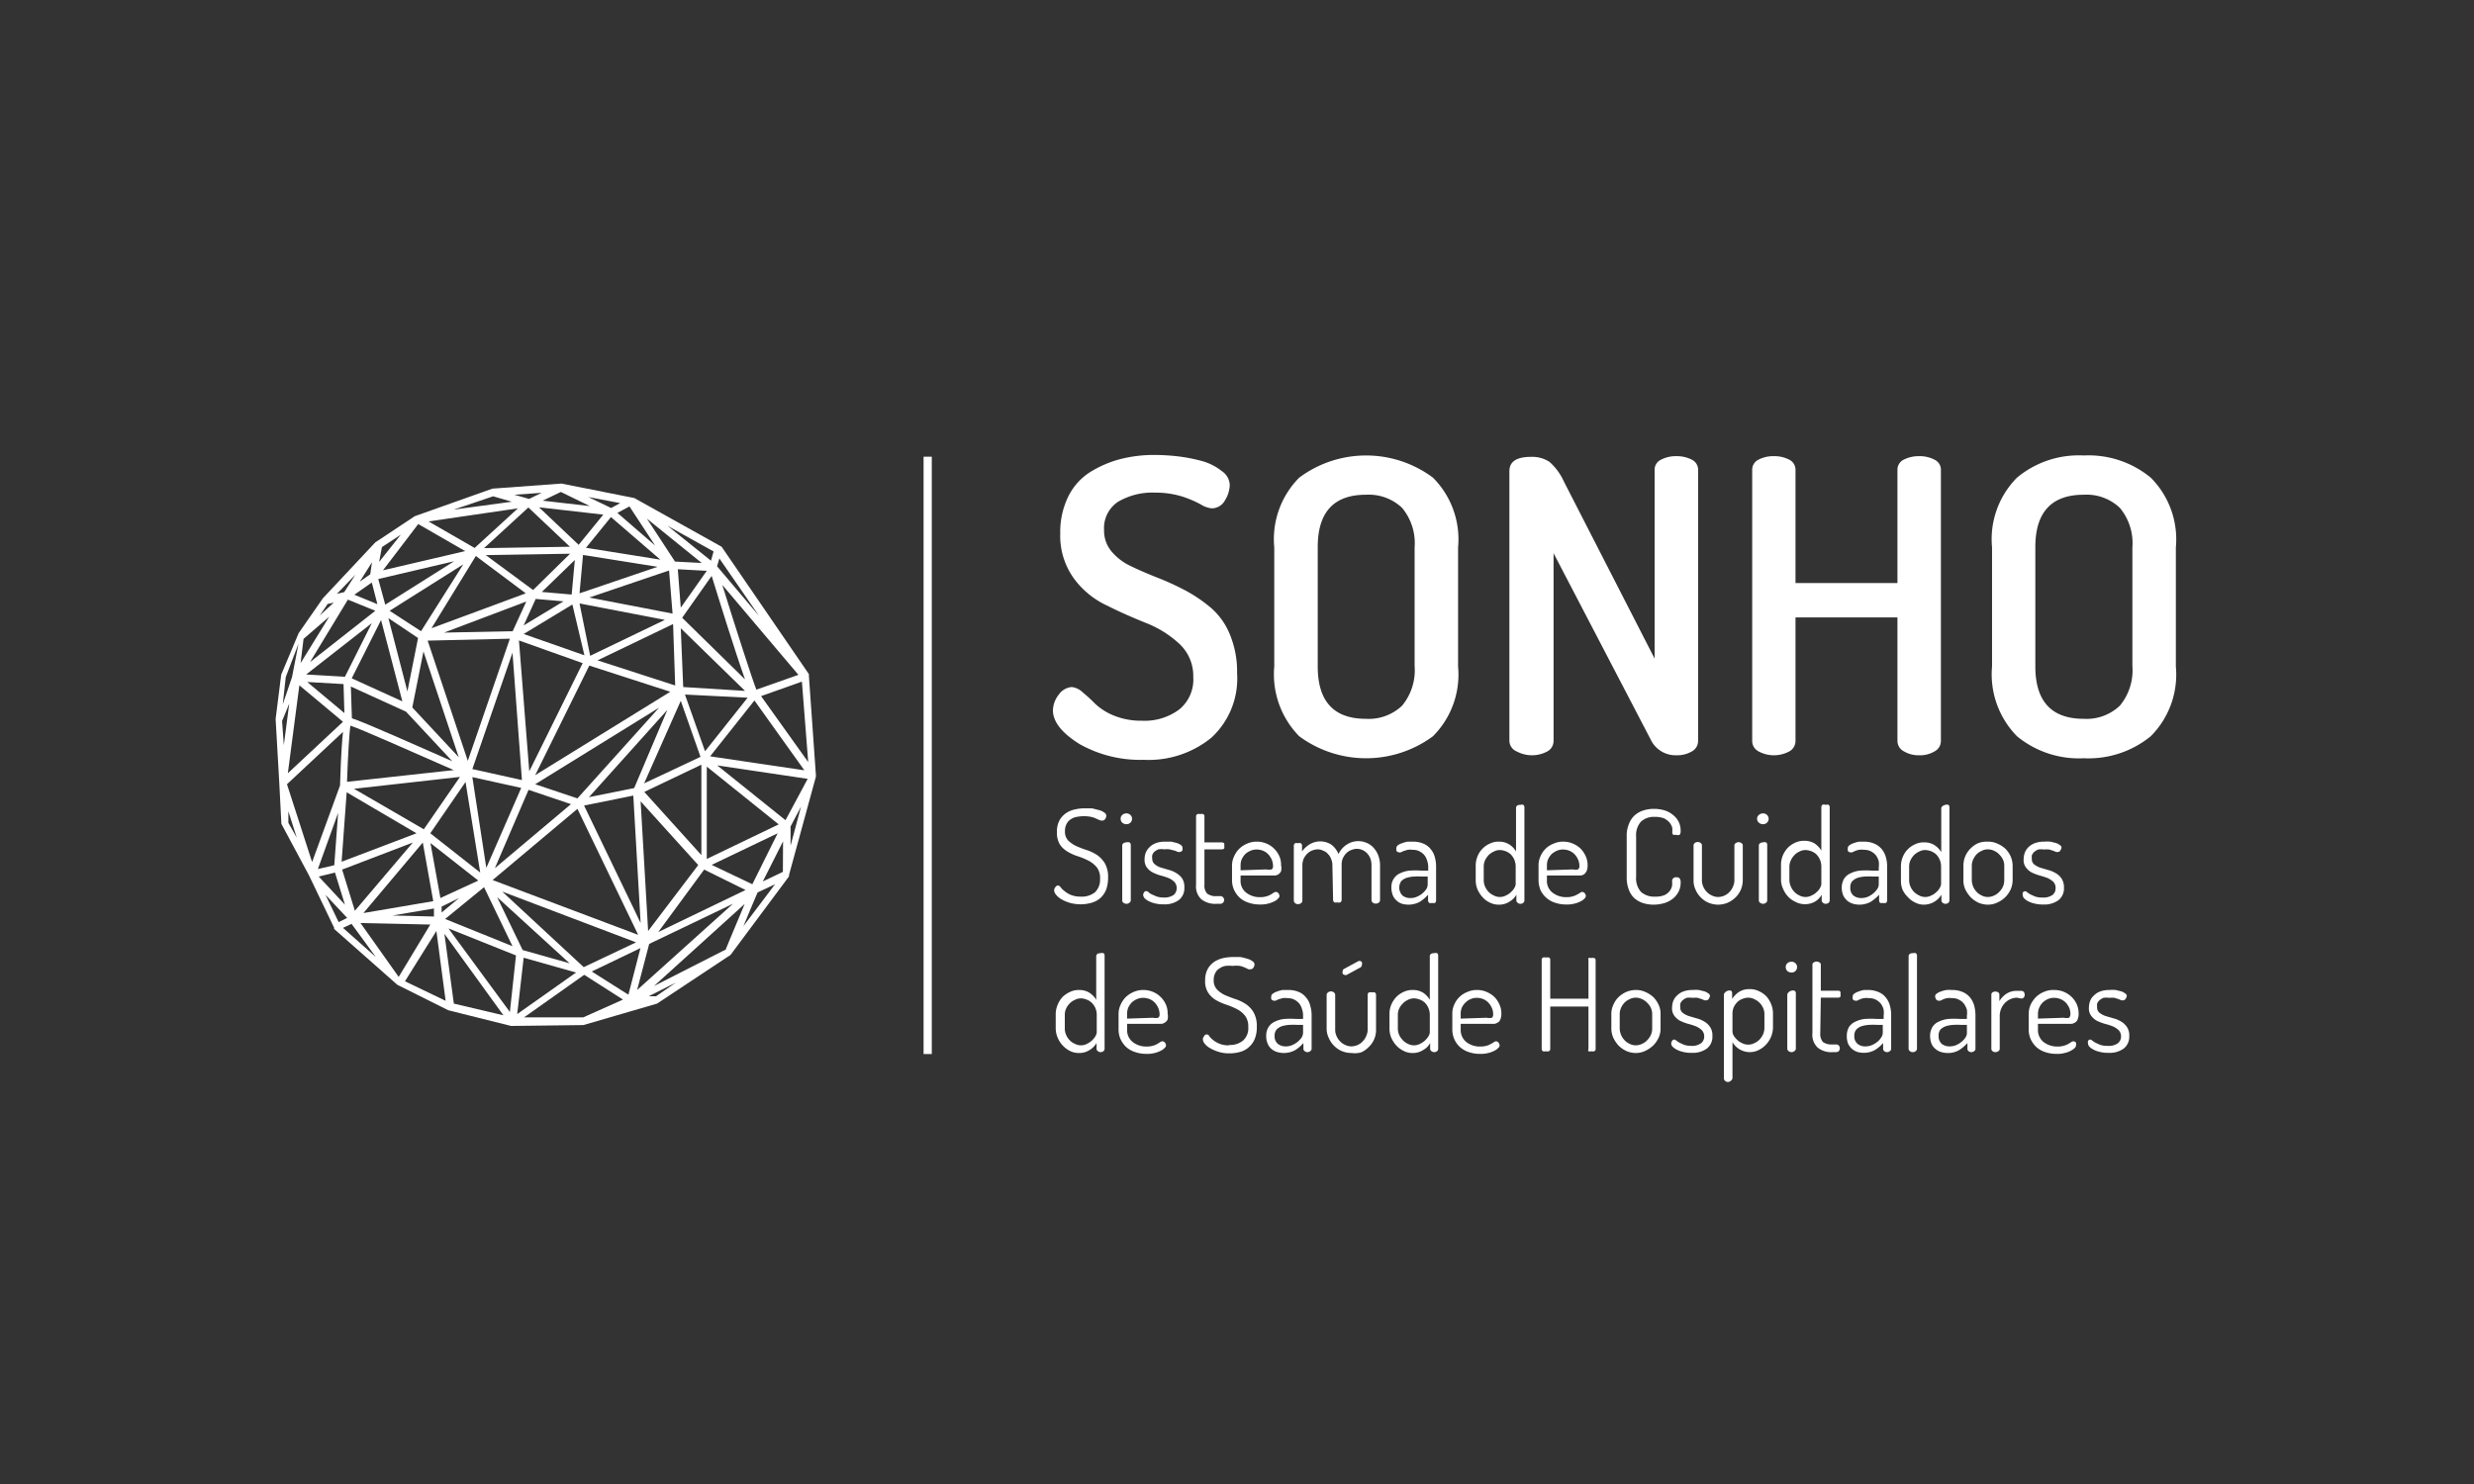 <?xml version="1.0" encoding="UTF-8"?> <svg xmlns="http://www.w3.org/2000/svg" id="Camada_1" data-name="Camada 1" viewBox="0 0 141.73 85.04"><rect x="0" y="0" width="141.73" height="85.04" fill="#333333" stroke="none"/><defs><style>.cls-1{fill:#fff;}.cls-2{fill:none;}</style></defs><rect class="cls-1" x="52.91" y="26.17" width="0.47" height="34.23"></rect><path class="cls-1" d="M61.91,51.38a1.22,1.22,0,0,0,.82-.25,1,1,0,0,0,.29-.77,1,1,0,0,0-.18-.65,1.56,1.56,0,0,0-.46-.38,4.55,4.55,0,0,0-.59-.25,2.72,2.72,0,0,1-.6-.26,1.39,1.39,0,0,1-.46-.41,1.26,1.26,0,0,1-.18-.72A1.36,1.36,0,0,1,60.7,47a1.25,1.25,0,0,1,.38-.41,1.45,1.45,0,0,1,.51-.21,2.48,2.48,0,0,1,.54-.06l.43,0,.4.1a.93.93,0,0,1,.3.14.24.24,0,0,1,.12.18.38.38,0,0,1-.06.18.19.19,0,0,1-.16.1A.31.31,0,0,1,63,47l-.2-.09a1.39,1.39,0,0,0-.29-.1,2.12,2.12,0,0,0-.82,0,.83.83,0,0,0-.35.14.64.64,0,0,0-.24.27.83.83,0,0,0-.09.41.74.74,0,0,0,.18.53,1.72,1.72,0,0,0,.46.32,5.81,5.81,0,0,0,.6.23,2.46,2.46,0,0,1,.59.28,1.55,1.55,0,0,1,.46.49,1.57,1.57,0,0,1,.18.81,2.08,2.08,0,0,1-.11.69,1.37,1.37,0,0,1-.33.48,1.34,1.34,0,0,1-.5.27,2.29,2.29,0,0,1-1.27,0,2.16,2.16,0,0,1-.48-.21,1.12,1.12,0,0,1-.3-.26.4.4,0,0,1-.1-.24.27.27,0,0,1,.07-.18.2.2,0,0,1,.15-.1.22.22,0,0,1,.15.1,1,1,0,0,0,.21.21,1.41,1.41,0,0,0,.35.22A1.46,1.46,0,0,0,61.91,51.38Z"></path><path class="cls-1" d="M64.53,46.61a.33.33,0,0,1,.23.09.31.31,0,0,1,0,.44.33.33,0,0,1-.23.09.36.36,0,0,1-.24-.09.31.31,0,0,1,0-.44A.36.36,0,0,1,64.53,46.61Zm0,1.66a.29.29,0,0,1,.17,0,.16.16,0,0,1,.08.13V51.6a.17.17,0,0,1-.08.13.27.27,0,0,1-.34,0,.16.16,0,0,1-.07-.13V48.45a.15.15,0,0,1,.07-.13A.29.29,0,0,1,64.53,48.27Z"></path><path class="cls-1" d="M66.64,51.43a.94.94,0,0,0,.6-.15.51.51,0,0,0,.17-.37.51.51,0,0,0-.14-.38,1.05,1.05,0,0,0-.34-.22,3.81,3.81,0,0,0-.44-.14,2.52,2.52,0,0,1-.44-.17.93.93,0,0,1-.34-.28.74.74,0,0,1-.14-.48,1.13,1.13,0,0,1,.06-.36.93.93,0,0,1,.21-.32,1,1,0,0,1,.36-.24,1.47,1.47,0,0,1,.55-.09l.36,0,.32.08a1,1,0,0,1,.23.12.19.19,0,0,1,.08.13.47.47,0,0,1,0,.16.19.19,0,0,1-.15.1.3.3,0,0,1-.11,0l-.16-.07L67,48.67a1.23,1.23,0,0,0-.29,0,1.18,1.18,0,0,0-.35,0,1,1,0,0,0-.23.14.5.5,0,0,0-.12.19.51.51,0,0,0,0,.2.39.39,0,0,0,.14.32,1,1,0,0,0,.34.19l.44.13a1.57,1.57,0,0,1,.44.18,1.15,1.15,0,0,1,.35.31.93.93,0,0,1,.13.53.86.86,0,0,1-.31.71,1.36,1.36,0,0,1-.88.25,1.77,1.77,0,0,1-.48-.05,1.6,1.6,0,0,1-.37-.13.92.92,0,0,1-.24-.17.34.34,0,0,1-.08-.18.23.23,0,0,1,.05-.15.14.14,0,0,1,.12-.08.22.22,0,0,1,.13.06.83.83,0,0,0,.17.12l.27.12A1.21,1.21,0,0,0,66.64,51.43Z"></path><path class="cls-1" d="M69,50.7a.66.66,0,0,0,.16.51.81.81,0,0,0,.54.14h.2a.21.21,0,0,1,.17.07.22.22,0,0,1,0,.3.21.21,0,0,1-.17.07h-.2a1.27,1.27,0,0,1-.88-.26,1,1,0,0,1-.3-.83V46.78a.14.14,0,0,1,.08-.13.3.3,0,0,1,.16,0,.37.37,0,0,1,.17,0,.14.14,0,0,1,.07.13v1.49h1a.18.18,0,0,1,.13.06.23.23,0,0,1,0,.14.24.24,0,0,1,0,.15.17.17,0,0,1-.13.05H69Z"></path><path class="cls-1" d="M72,48.23a1.35,1.35,0,0,1,.53.1,1.33,1.33,0,0,1,.44.28,1.35,1.35,0,0,1,.31.43,1.19,1.19,0,0,1,.11.54.79.79,0,0,1,0,.34.45.45,0,0,1-.15.18.48.48,0,0,1-.2.07H71.07v.27a.84.84,0,0,0,.32.71,1.25,1.25,0,0,0,.81.26,1.15,1.15,0,0,0,.36-.05,1.08,1.08,0,0,0,.24-.1l.16-.1a.27.27,0,0,1,.13-.05.19.19,0,0,1,.15.08.29.29,0,0,1,.06.15.22.22,0,0,1-.08.15.63.63,0,0,1-.22.16,1.59,1.59,0,0,1-.35.13,1.7,1.7,0,0,1-.47.05,1.87,1.87,0,0,1-.64-.1,1.4,1.4,0,0,1-.51-.28A1.45,1.45,0,0,1,70.7,51a1.37,1.37,0,0,1-.12-.58V49.6a1.21,1.21,0,0,1,.12-.53,1.43,1.43,0,0,1,.3-.44,1.51,1.51,0,0,1,.45-.29A1.32,1.32,0,0,1,72,48.23Zm.55,1.59a.64.64,0,0,0,.3,0,.22.22,0,0,0,.08-.2,1,1,0,0,0-.07-.35,1.17,1.17,0,0,0-.19-.3.86.86,0,0,0-.29-.21,1,1,0,0,0-.38-.08.86.86,0,0,0-.36.07,1,1,0,0,0-.3.19,1.15,1.15,0,0,0-.2.29.89.89,0,0,0-.07.36v.28Z"></path><path class="cls-1" d="M76.33,49.6a.87.87,0,0,0-.07-.37.79.79,0,0,0-.18-.29.66.66,0,0,0-.27-.19.73.73,0,0,0-.33-.08,1,1,0,0,0-.32.07.8.8,0,0,0-.27.18,1,1,0,0,0-.21.3,1,1,0,0,0-.07.4v2a.19.19,0,0,1-.07.13.28.28,0,0,1-.18.06.24.24,0,0,1-.17-.06.19.19,0,0,1-.07-.13V48.45a.17.17,0,0,1,.07-.13.29.29,0,0,1,.17,0,.25.25,0,0,1,.16,0,.15.15,0,0,1,.07.13v.34A1.5,1.5,0,0,1,75,48.4a1.18,1.18,0,0,1,1.27,0,1.3,1.3,0,0,1,.41.54,1.31,1.31,0,0,1,.5-.56,1.2,1.2,0,0,1,1.09-.09,1.09,1.09,0,0,1,.4.27,1.33,1.33,0,0,1,.28.44,1.55,1.55,0,0,1,.11.59v2a.19.19,0,0,1-.07.13.28.28,0,0,1-.18.06.27.27,0,0,1-.17-.06.19.19,0,0,1-.07-.13v-2a1.07,1.07,0,0,0-.07-.41.93.93,0,0,0-.2-.3.81.81,0,0,0-.57-.24.88.88,0,0,0-.32.07.75.75,0,0,0-.28.18,1,1,0,0,0-.2.29.92.92,0,0,0-.07.38v2a.16.16,0,0,1-.08.15.33.33,0,0,1-.17,0,.32.32,0,0,1-.16,0,.16.16,0,0,1-.08-.15Z"></path><path class="cls-1" d="M80.93,48.23a1.48,1.48,0,0,1,.63.12,1,1,0,0,1,.41.32,1.11,1.11,0,0,1,.23.46,1.88,1.88,0,0,1,.07.53V51.6a.2.2,0,0,1-.06.14.31.31,0,0,1-.17,0,.25.25,0,0,1-.16,0,.17.17,0,0,1-.07-.14v-.33a2.24,2.24,0,0,1-.46.4,1.37,1.37,0,0,1-1.06.11A.92.92,0,0,1,80,51.6a.81.81,0,0,1-.21-.3,1.19,1.19,0,0,1-.08-.44.87.87,0,0,1,.13-.5.81.81,0,0,1,.35-.31,1.62,1.62,0,0,1,.55-.16,4.9,4.9,0,0,1,.7,0h.38v-.18a1.06,1.06,0,0,0-.05-.35,1,1,0,0,0-.15-.33.87.87,0,0,0-.27-.23.76.76,0,0,0-.41-.1.93.93,0,0,0-.31,0l-.23.07-.15.07a.16.16,0,0,1-.1,0,.16.16,0,0,1-.15-.09.38.38,0,0,1,0-.17.16.16,0,0,1,.08-.14.67.67,0,0,1,.24-.12,1.5,1.5,0,0,1,.32-.09Zm.86,2h-.31a4,4,0,0,0-.5,0,1.84,1.84,0,0,0-.42.08.77.77,0,0,0-.29.19.65.65,0,0,0,.08.82.7.7,0,0,0,.46.14.84.84,0,0,0,.35-.07,1.13,1.13,0,0,0,.32-.19,1.34,1.34,0,0,0,.23-.25.56.56,0,0,0,.08-.27Z"></path><path class="cls-1" d="M87.1,46.12a.29.29,0,0,1,.17,0,.18.18,0,0,1,.06.13V51.6a.18.18,0,0,1-.06.13.24.24,0,0,1-.17.06.23.23,0,0,1-.16-.06.16.16,0,0,1-.07-.13v-.33a1.09,1.09,0,0,1-.4.4,1.07,1.07,0,0,1-.62.17,1.08,1.08,0,0,1-.5-.12,1.27,1.27,0,0,1-.42-.31,1.74,1.74,0,0,1-.29-.45,1.39,1.39,0,0,1-.1-.53v-.81a1.4,1.4,0,0,1,.1-.54,1.34,1.34,0,0,1,.29-.45,1.37,1.37,0,0,1,.42-.29,1.13,1.13,0,0,1,.52-.11,1.07,1.07,0,0,1,.61.17,1.23,1.23,0,0,1,.37.39v-2.5a.16.16,0,0,1,.07-.13A.34.34,0,0,1,87.1,46.12ZM85,50.43a.92.92,0,0,0,.07.36,1.1,1.1,0,0,0,.2.31,1,1,0,0,0,.3.21.73.73,0,0,0,.35.09.74.74,0,0,0,.36-.09,1,1,0,0,0,.29-.2.84.84,0,0,0,.19-.24.43.43,0,0,0,.07-.21v-1a1,1,0,0,0-.08-.4,1,1,0,0,0-.2-.3.88.88,0,0,0-.29-.18,1,1,0,0,0-.33-.07.74.74,0,0,0-.36.09,1,1,0,0,0-.3.21,1.21,1.21,0,0,0-.2.3.84.84,0,0,0-.07.35Z"></path><path class="cls-1" d="M89.55,48.23a1.35,1.35,0,0,1,.53.1,1.48,1.48,0,0,1,.45.28,1.5,1.5,0,0,1,.3.43,1.19,1.19,0,0,1,.12.54.77.77,0,0,1-.06.34.54.54,0,0,1-.14.18.48.48,0,0,1-.21.07H88.62v.27a.84.84,0,0,0,.32.71,1.25,1.25,0,0,0,.81.26,1.15,1.15,0,0,0,.36-.05.91.91,0,0,0,.24-.1,1.28,1.28,0,0,0,.17-.1.21.21,0,0,1,.12-.05.19.19,0,0,1,.15.08.29.29,0,0,1,.06.15.22.22,0,0,1-.08.15.63.63,0,0,1-.22.16,1.42,1.42,0,0,1-.35.13,1.7,1.7,0,0,1-.47.05,1.91,1.91,0,0,1-.64-.1,1.35,1.35,0,0,1-.5-.28,1.34,1.34,0,0,1-.34-.45,1.54,1.54,0,0,1-.11-.58V49.6a1.2,1.2,0,0,1,.11-.53,1.32,1.32,0,0,1,.76-.73A1.24,1.24,0,0,1,89.55,48.23Zm.56,1.59a.62.62,0,0,0,.29,0,.22.22,0,0,0,.08-.2.84.84,0,0,0-.07-.35,1,1,0,0,0-.19-.3.86.86,0,0,0-.29-.21,1,1,0,0,0-.38-.08.86.86,0,0,0-.36.07,1.17,1.17,0,0,0-.3.19,1.15,1.15,0,0,0-.2.29.89.89,0,0,0-.07.36v.28Z"></path><path class="cls-1" d="M95.8,47.71a1.7,1.7,0,0,0,0-.28.89.89,0,0,0-.15-.29,1,1,0,0,0-.31-.24,1.35,1.35,0,0,0-.54-.09,1.08,1.08,0,0,0-.79.27,1.16,1.16,0,0,0-.28.86v2.3a1.17,1.17,0,0,0,.28.87,1.14,1.14,0,0,0,.82.27,1.3,1.3,0,0,0,.53-.09.76.76,0,0,0,.43-.53,1.77,1.77,0,0,0,0-.29.22.22,0,0,1,.25-.2.24.24,0,0,1,.18.06.38.38,0,0,1,.06.25,1.12,1.12,0,0,1-.1.48,1.27,1.27,0,0,1-.3.4,1.51,1.51,0,0,1-.5.28,2.16,2.16,0,0,1-.65.1,2,2,0,0,1-.6-.09,1.47,1.47,0,0,1-.49-.27,1.29,1.29,0,0,1-.33-.5,2,2,0,0,1-.12-.74v-2.3a1.77,1.77,0,0,1,.13-.73,1.27,1.27,0,0,1,.34-.5,1.37,1.37,0,0,1,.49-.27,2,2,0,0,1,.6-.09,2.11,2.11,0,0,1,.65.1,1.41,1.41,0,0,1,.48.28,1.14,1.14,0,0,1,.3.39,1.12,1.12,0,0,1,.1.48.35.35,0,0,1-.06.24.24.24,0,0,1-.18,0c-.09,0-.15,0-.18,0A.21.21,0,0,1,95.8,47.71Z"></path><path class="cls-1" d="M98.43,51.84a1.46,1.46,0,0,1-.55-.11,1.34,1.34,0,0,1-.45-.31,1.37,1.37,0,0,1-.3-.45,1.2,1.2,0,0,1-.11-.53v-2a.16.16,0,0,1,.07-.13.24.24,0,0,1,.17-.06.25.25,0,0,1,.17.06.16.16,0,0,1,.07.13v2a.84.84,0,0,0,.07.35.92.92,0,0,0,.2.31.86.86,0,0,0,.29.21.81.81,0,0,0,.37.09.9.9,0,0,0,.65-.29.92.92,0,0,0,.2-.31.86.86,0,0,0,.08-.36v-2a.13.13,0,0,1,.07-.12.25.25,0,0,1,.17-.06.24.24,0,0,1,.17.06.13.13,0,0,1,.07.12v2a1.41,1.41,0,0,1-.11.54,1.37,1.37,0,0,1-.3.44,1.49,1.49,0,0,1-.46.31A1.41,1.41,0,0,1,98.43,51.84Z"></path><path class="cls-1" d="M101,46.61a.33.33,0,0,1,.23.09.31.31,0,0,1,0,.44.33.33,0,0,1-.23.09.36.36,0,0,1-.24-.09.29.29,0,0,1,0-.44A.36.36,0,0,1,101,46.61Zm0,1.66a.29.29,0,0,1,.17,0,.15.15,0,0,1,.07.13V51.6a.16.16,0,0,1-.07.13.27.27,0,0,1-.34,0,.16.16,0,0,1-.07-.13V48.45a.15.15,0,0,1,.07-.13A.29.29,0,0,1,101,48.27Z"></path><path class="cls-1" d="M104.59,46.12a.29.29,0,0,1,.17,0,.18.18,0,0,1,.06.13V51.6a.18.18,0,0,1-.06.13.24.24,0,0,1-.17.06.23.23,0,0,1-.16-.06.19.19,0,0,1-.07-.13v-.33a1.06,1.06,0,0,1-.39.4,1.18,1.18,0,0,1-1.13,0,1.27,1.27,0,0,1-.42-.31,1.48,1.48,0,0,1-.28-.45,1.23,1.23,0,0,1-.11-.53v-.81a1.4,1.4,0,0,1,.1-.54,1.51,1.51,0,0,1,.29-.45,1.37,1.37,0,0,1,.42-.29,1.16,1.16,0,0,1,.52-.11,1.1,1.1,0,0,1,.62.17,1.31,1.31,0,0,1,.36.39v-2.5a.19.19,0,0,1,.07-.13A.34.34,0,0,1,104.59,46.12Zm-2.08,4.31a.94.94,0,0,0,.08.36.92.92,0,0,0,.2.31.86.86,0,0,0,.29.21.73.73,0,0,0,.35.09.74.74,0,0,0,.36-.09.88.88,0,0,0,.29-.2.69.69,0,0,0,.19-.24.43.43,0,0,0,.07-.21v-1a1,1,0,0,0-.08-.4,1,1,0,0,0-.2-.3.88.88,0,0,0-.29-.18,1,1,0,0,0-.33-.07.74.74,0,0,0-.36.09.86.86,0,0,0-.29.21,1,1,0,0,0-.2.3.85.85,0,0,0-.08.35Z"></path><path class="cls-1" d="M106.76,48.23a1.48,1.48,0,0,1,.63.12,1.12,1.12,0,0,1,.42.32,1.25,1.25,0,0,1,.23.46,1.88,1.88,0,0,1,.07.53V51.6a.17.17,0,0,1-.07.14.29.29,0,0,1-.17,0,.3.3,0,0,1-.16,0,.2.2,0,0,1-.06-.14v-.33a2.31,2.31,0,0,1-.47.4,1.34,1.34,0,0,1-1.05.11.92.92,0,0,1-.32-.18,1,1,0,0,1-.22-.3,1.19,1.19,0,0,1-.08-.44,1,1,0,0,1,.13-.5.84.84,0,0,1,.36-.31,1.63,1.63,0,0,1,.54-.16,5.16,5.16,0,0,1,.71,0h.38v-.18a1.41,1.41,0,0,0,0-.35,1,1,0,0,0-.15-.33.87.87,0,0,0-.27-.23.78.78,0,0,0-.41-.1,1,1,0,0,0-.32,0,1.14,1.14,0,0,0-.22.07l-.15.07a.19.19,0,0,1-.11,0,.15.15,0,0,1-.14-.09.41.41,0,0,1,0-.17.17.17,0,0,1,.09-.14.71.71,0,0,1,.23-.12,1.59,1.59,0,0,1,.33-.09Zm.87,2h-.32a3.93,3.93,0,0,0-.49,0,1.65,1.65,0,0,0-.42.08.77.77,0,0,0-.29.19.49.49,0,0,0-.11.35.57.57,0,0,0,.18.47.73.73,0,0,0,.47.14.91.91,0,0,0,.35-.07,1.27,1.27,0,0,0,.54-.44.48.48,0,0,0,.09-.27Z"></path><path class="cls-1" d="M111.45,46.12a.29.29,0,0,1,.17,0,.18.18,0,0,1,.06.13V51.6a.18.18,0,0,1-.06.13.24.24,0,0,1-.17.06.23.23,0,0,1-.16-.06.16.16,0,0,1-.07-.13v-.33a1.18,1.18,0,0,1-1,.57,1.06,1.06,0,0,1-.5-.12,1.27,1.27,0,0,1-.42-.31A1.51,1.51,0,0,1,109,51a1.39,1.39,0,0,1-.1-.53v-.81a1.4,1.4,0,0,1,.1-.54,1.34,1.34,0,0,1,.29-.45,1.37,1.37,0,0,1,.42-.29,1.13,1.13,0,0,1,.52-.11,1.07,1.07,0,0,1,.61.17,1.23,1.23,0,0,1,.37.39v-2.5a.16.16,0,0,1,.07-.13A.34.34,0,0,1,111.45,46.12Zm-2.08,4.31a.92.92,0,0,0,.07.36,1.1,1.1,0,0,0,.2.31,1,1,0,0,0,.3.21.73.73,0,0,0,.35.09.74.74,0,0,0,.36-.09,1,1,0,0,0,.29-.2.84.84,0,0,0,.19-.24.43.43,0,0,0,.07-.21v-1a1,1,0,0,0-.08-.4,1,1,0,0,0-.2-.3,1,1,0,0,0-.29-.18,1,1,0,0,0-.33-.07.74.74,0,0,0-.36.09,1,1,0,0,0-.3.21,1.21,1.21,0,0,0-.2.3.84.84,0,0,0-.07.35Z"></path><path class="cls-1" d="M113.88,48.23a1.24,1.24,0,0,1,.54.11,1.7,1.7,0,0,1,.46.29,1.57,1.57,0,0,1,.31.45,1.41,1.41,0,0,1,.11.54v.81a1.4,1.4,0,0,1-.11.53,1.57,1.57,0,0,1-.31.45,1.55,1.55,0,0,1-.46.31,1.25,1.25,0,0,1-.54.12,1.36,1.36,0,0,1-.53-.11,1.57,1.57,0,0,1-.45-.31,1.9,1.9,0,0,1-.31-.45,1.24,1.24,0,0,1-.11-.54v-.81a1.37,1.37,0,0,1,.41-1,1.39,1.39,0,0,1,.45-.31A1.41,1.41,0,0,1,113.88,48.23Zm.94,1.39a.84.84,0,0,0-.07-.35,1,1,0,0,0-.21-.3.86.86,0,0,0-.29-.21.81.81,0,0,0-.37-.09.74.74,0,0,0-.36.09.9.9,0,0,0-.3.21,1.17,1.17,0,0,0-.19.3.84.84,0,0,0-.07.35v.81a1,1,0,0,0,.27.67.86.86,0,0,0,.29.21.74.74,0,0,0,.36.09.81.81,0,0,0,.37-.09.86.86,0,0,0,.29-.21,1,1,0,0,0,.21-.31.92.92,0,0,0,.07-.36Z"></path><path class="cls-1" d="M117,51.43a.89.89,0,0,0,.59-.15.48.48,0,0,0,.17-.37.5.5,0,0,0-.13-.38,1.33,1.33,0,0,0-.34-.22,4.56,4.56,0,0,0-.44-.14,3,3,0,0,1-.45-.17,1,1,0,0,1-.33-.28.69.69,0,0,1-.14-.48,1.13,1.13,0,0,1,.06-.36.91.91,0,0,1,.2-.32,1.08,1.08,0,0,1,.37-.24,1.45,1.45,0,0,1,.54-.09,2.22,2.22,0,0,1,.37,0l.32.08a.75.75,0,0,1,.22.12.17.17,0,0,1,.09.13.35.35,0,0,1-.06.16.16.16,0,0,1-.14.1.3.3,0,0,1-.11,0l-.17-.07-.22-.07a1.23,1.23,0,0,0-.29,0,1.13,1.13,0,0,0-.35,0,1,1,0,0,0-.23.14.72.72,0,0,0-.13.19.75.75,0,0,0,0,.2.38.38,0,0,0,.13.32,1.17,1.17,0,0,0,.35.19l.44.13a1.7,1.7,0,0,1,.44.18,1,1,0,0,1,.34.31.92.92,0,0,1,.14.53.86.86,0,0,1-.31.71,1.37,1.37,0,0,1-.89.25,1.74,1.74,0,0,1-.47-.05,1.44,1.44,0,0,1-.37-.13.92.92,0,0,1-.24-.17.28.28,0,0,1-.08-.18.28.28,0,0,1,0-.15.17.17,0,0,1,.13-.08.17.17,0,0,1,.12.06l.18.12.27.12A1.17,1.17,0,0,0,117,51.43Z"></path><path class="cls-1" d="M63.05,54.62a.29.29,0,0,1,.17,0,.18.18,0,0,1,.06.13V60.1a.18.18,0,0,1-.06.13.24.24,0,0,1-.17.06.23.23,0,0,1-.16-.06.16.16,0,0,1-.07-.13v-.33a1.18,1.18,0,0,1-.4.4,1.09,1.09,0,0,1-.62.17,1.13,1.13,0,0,1-.51-.12,1.53,1.53,0,0,1-.41-.31,1.51,1.51,0,0,1-.29-.45,1.4,1.4,0,0,1-.11-.53v-.81a1.37,1.37,0,0,1,.11-.54,1.48,1.48,0,0,1,.28-.45,1.55,1.55,0,0,1,.43-.29,1.13,1.13,0,0,1,.52-.11,1.07,1.07,0,0,1,.61.17,1.23,1.23,0,0,1,.37.39v-2.5a.16.16,0,0,1,.07-.13A.34.34,0,0,1,63.05,54.62ZM61,58.93a.92.92,0,0,0,.07.36,1.1,1.1,0,0,0,.2.31.9.9,0,0,0,.3.21.73.73,0,0,0,.35.09.74.74,0,0,0,.36-.09,1.11,1.11,0,0,0,.48-.44.63.63,0,0,0,.07-.21v-1a1,1,0,0,0-.08-.4.9.9,0,0,0-.21-.3.79.79,0,0,0-.29-.18.88.88,0,0,0-.32-.07.74.74,0,0,0-.36.09.9.9,0,0,0-.3.21,1,1,0,0,0-.2.3.84.84,0,0,0-.07.35Z"></path><path class="cls-1" d="M65.5,56.73a1.35,1.35,0,0,1,.53.1,1.33,1.33,0,0,1,.44.28,1.35,1.35,0,0,1,.31.43,1.19,1.19,0,0,1,.11.54.79.79,0,0,1,0,.34.36.36,0,0,1-.15.17.44.44,0,0,1-.2.08H64.57V59a.86.86,0,0,0,.32.71,1.25,1.25,0,0,0,.81.26,1.15,1.15,0,0,0,.36-.05.91.91,0,0,0,.24-.1l.16-.1a.27.27,0,0,1,.13-.05.19.19,0,0,1,.15.08.29.29,0,0,1,.06.15.22.22,0,0,1-.08.15.78.78,0,0,1-.22.16,1.59,1.59,0,0,1-.35.13,1.7,1.7,0,0,1-.47.05,1.91,1.91,0,0,1-.64-.1,1.4,1.4,0,0,1-.51-.28,1.45,1.45,0,0,1-.33-.45,1.37,1.37,0,0,1-.12-.58V58.1a1.21,1.21,0,0,1,.12-.53,1.43,1.43,0,0,1,.3-.44,1.51,1.51,0,0,1,.45-.29A1.32,1.32,0,0,1,65.5,56.73Zm.55,1.59a.64.64,0,0,0,.3,0,.22.22,0,0,0,.08-.2,1,1,0,0,0-.07-.35,1.17,1.17,0,0,0-.19-.3.86.86,0,0,0-.29-.21,1,1,0,0,0-.38-.08.86.86,0,0,0-.36.07,1,1,0,0,0-.3.19,1.15,1.15,0,0,0-.2.29.89.89,0,0,0-.07.36v.28Z"></path><path class="cls-1" d="M70.41,59.88a1.16,1.16,0,0,0,.81-.26.94.94,0,0,0,.29-.77,1,1,0,0,0-.18-.64,1.44,1.44,0,0,0-.46-.38,4.55,4.55,0,0,0-.59-.25,3.2,3.2,0,0,1-.6-.26,1.36,1.36,0,0,1-.45-.41,1.18,1.18,0,0,1-.19-.72,1.36,1.36,0,0,1,.15-.67,1.25,1.25,0,0,1,.38-.41,1.62,1.62,0,0,1,.51-.21,2.62,2.62,0,0,1,.54-.06l.43,0a3.52,3.52,0,0,1,.41.1.87.87,0,0,1,.29.14.24.24,0,0,1,.12.18.38.38,0,0,1-.06.18.18.18,0,0,1-.16.1.36.36,0,0,1-.13,0l-.19-.09a1.5,1.5,0,0,0-.3-.1,1.66,1.66,0,0,0-.42,0,1.75,1.75,0,0,0-.4,0,.79.79,0,0,0-.34.14.6.6,0,0,0-.25.27.83.83,0,0,0-.09.41.74.74,0,0,0,.19.53,1.52,1.52,0,0,0,.45.32c.19.08.39.16.6.23a2.46,2.46,0,0,1,.59.28,1.44,1.44,0,0,1,.46.49,1.57,1.57,0,0,1,.18.81,1.76,1.76,0,0,1-.11.68,1.21,1.21,0,0,1-.33.48,1.19,1.19,0,0,1-.49.28,2.2,2.2,0,0,1-.64.09,2,2,0,0,1-.63-.09,2.16,2.16,0,0,1-.48-.21,1,1,0,0,1-.31-.26.4.4,0,0,1-.1-.24.27.27,0,0,1,.07-.18.16.16,0,0,1,.3,0,1,1,0,0,0,.21.21,1.35,1.35,0,0,0,.92.31Z"></path><path class="cls-1" d="M73.79,56.73a1.48,1.48,0,0,1,.63.12,1,1,0,0,1,.41.32,1.05,1.05,0,0,1,.23.46,1.89,1.89,0,0,1,.08.53V60.1a.17.17,0,0,1-.07.13.25.25,0,0,1-.17.06.21.21,0,0,1-.16-.06.15.15,0,0,1-.07-.13v-.33a2.24,2.24,0,0,1-.46.4,1.37,1.37,0,0,1-1.06.11.92.92,0,0,1-.32-.18.81.81,0,0,1-.21-.3,1,1,0,0,1-.08-.44.87.87,0,0,1,.13-.5.81.81,0,0,1,.35-.31,1.62,1.62,0,0,1,.55-.16,4.9,4.9,0,0,1,.7,0h.38v-.18a1.06,1.06,0,0,0-.05-.35,1,1,0,0,0-.15-.33.87.87,0,0,0-.27-.23.76.76,0,0,0-.41-.1.93.93,0,0,0-.31,0l-.23.07-.15.07a.16.16,0,0,1-.1,0,.16.16,0,0,1-.15-.09.41.41,0,0,1,0-.17.17.17,0,0,1,.09-.14.67.67,0,0,1,.24-.12,1.35,1.35,0,0,1,.32-.09Zm.86,2h-.31a4.1,4.1,0,0,0-.5,0,1.84,1.84,0,0,0-.42.08.77.77,0,0,0-.29.19.54.54,0,0,0-.11.35.56.56,0,0,0,.19.47.7.7,0,0,0,.46.14.84.84,0,0,0,.35-.07,1.29,1.29,0,0,0,.32-.19,1.34,1.34,0,0,0,.23-.25.56.56,0,0,0,.08-.27Z"></path><path class="cls-1" d="M77.42,60.34a1.42,1.42,0,0,1-.55-.11,1.34,1.34,0,0,1-.45-.31,1.37,1.37,0,0,1-.3-.45,1.21,1.21,0,0,1-.12-.53V57a.17.17,0,0,1,.08-.13.24.24,0,0,1,.17-.06.27.27,0,0,1,.17.06.19.19,0,0,1,.07.13v2a.84.84,0,0,0,.07.35.92.92,0,0,0,.2.31.86.86,0,0,0,.29.21.81.81,0,0,0,.37.09.9.9,0,0,0,.65-.29.92.92,0,0,0,.2-.31.86.86,0,0,0,.08-.36V57a.16.16,0,0,1,.07-.13.31.31,0,0,1,.17,0,.29.29,0,0,1,.17,0,.16.16,0,0,1,.07.13v2a1.33,1.33,0,0,1-.42,1,1.34,1.34,0,0,1-.45.31A1.41,1.41,0,0,1,77.42,60.34Zm-.28-4.47a.13.13,0,0,1-.08,0,.21.21,0,0,1-.14-.07.24.24,0,0,1,0-.14.14.14,0,0,1,.08-.14l.83-.45a.07.07,0,0,1,.06,0,.15.15,0,0,1,.13.06.3.3,0,0,1,0,.15.17.17,0,0,1-.09.16Z"></path><path class="cls-1" d="M82.16,54.62a.29.29,0,0,1,.17,0,.18.18,0,0,1,.06.13V60.1a.18.18,0,0,1-.06.13.24.24,0,0,1-.17.06.23.23,0,0,1-.16-.06.16.16,0,0,1-.07-.13v-.33a1,1,0,0,1-.4.4,1.07,1.07,0,0,1-.62.17,1.08,1.08,0,0,1-.5-.12,1.43,1.43,0,0,1-.42-.31,1.74,1.74,0,0,1-.29-.45,1.39,1.39,0,0,1-.1-.53v-.81a1.37,1.37,0,0,1,.1-.54,1.51,1.51,0,0,1,.29-.45,1.37,1.37,0,0,1,.42-.29,1.13,1.13,0,0,1,.52-.11,1.1,1.1,0,0,1,.62.17,1.31,1.31,0,0,1,.36.39v-2.5a.16.16,0,0,1,.07-.13A.34.34,0,0,1,82.16,54.62Zm-2.08,4.31a.92.92,0,0,0,.07.36,1,1,0,0,0,.21.31.86.86,0,0,0,.29.21.73.73,0,0,0,.35.09.74.74,0,0,0,.36-.09,1.11,1.11,0,0,0,.48-.44.46.46,0,0,0,.07-.21v-1a1,1,0,0,0-.08-.4,1,1,0,0,0-.2-.3.88.88,0,0,0-.29-.18,1,1,0,0,0-.33-.07.74.74,0,0,0-.36.09.86.86,0,0,0-.29.21.9.9,0,0,0-.21.3.84.84,0,0,0-.07.35Z"></path><path class="cls-1" d="M84.62,56.73a1.3,1.3,0,0,1,.52.1,1.48,1.48,0,0,1,.45.28,1.33,1.33,0,0,1,.3.43,1.19,1.19,0,0,1,.12.54.77.77,0,0,1-.06.34.3.3,0,0,1-.14.17.49.49,0,0,1-.21.08H83.68V59a.88.88,0,0,0,.32.71,1.25,1.25,0,0,0,.81.26,1.27,1.27,0,0,0,.37-.05,1,1,0,0,0,.23-.1,1.28,1.28,0,0,0,.17-.1.21.21,0,0,1,.12-.05.19.19,0,0,1,.15.08.29.29,0,0,1,.06.15.19.19,0,0,1-.08.15.66.66,0,0,1-.22.16,1.42,1.42,0,0,1-.35.13,1.66,1.66,0,0,1-.46.05,1.93,1.93,0,0,1-.65-.1,1.44,1.44,0,0,1-.5-.28,1.31,1.31,0,0,1-.33-.45,1.37,1.37,0,0,1-.12-.58V58.1a1.2,1.2,0,0,1,.11-.53,1.32,1.32,0,0,1,.76-.73A1.26,1.26,0,0,1,84.62,56.73Zm.55,1.59a.64.64,0,0,0,.3,0,.25.25,0,0,0,.07-.2.84.84,0,0,0-.07-.35,1,1,0,0,0-.19-.3.86.86,0,0,0-.29-.21.92.92,0,0,0-.38-.08.86.86,0,0,0-.36.07,1,1,0,0,0-.5.48.89.89,0,0,0-.07.36v.28Z"></path><path class="cls-1" d="M91,57.68H88.81V60.1a.14.14,0,0,1-.08.14.3.3,0,0,1-.16,0,.35.35,0,0,1-.18,0,.17.17,0,0,1-.07-.14V55a.14.14,0,0,1,.07-.13.35.35,0,0,1,.18,0,.3.3,0,0,1,.16,0,.12.12,0,0,1,.08.13v2.23H91V55A.13.13,0,0,1,91,54.9a.29.29,0,0,1,.17,0,.3.3,0,0,1,.16,0,.12.12,0,0,1,.08.13V60.1a.14.14,0,0,1-.08.14.3.3,0,0,1-.16,0,.29.29,0,0,1-.17,0A.16.16,0,0,1,91,60.1Z"></path><path class="cls-1" d="M93.71,56.73a1.24,1.24,0,0,1,.54.11,1.7,1.7,0,0,1,.46.29,1.57,1.57,0,0,1,.31.45,1.22,1.22,0,0,1,.11.54v.81a1.23,1.23,0,0,1-.11.53,1.57,1.57,0,0,1-.31.45,1.77,1.77,0,0,1-.46.31,1.25,1.25,0,0,1-.54.12,1.36,1.36,0,0,1-.53-.11,1.57,1.57,0,0,1-.45-.31,1.77,1.77,0,0,1-.31-.46,1.32,1.32,0,0,1-.11-.53v-.81a1.23,1.23,0,0,1,.11-.53,1.37,1.37,0,0,1,.3-.45,1.54,1.54,0,0,1,.45-.3A1.41,1.41,0,0,1,93.71,56.73Zm.94,1.39a.84.84,0,0,0-.07-.35.9.9,0,0,0-.21-.3.86.86,0,0,0-.29-.21.81.81,0,0,0-.37-.09.74.74,0,0,0-.36.09.9.9,0,0,0-.3.21,1,1,0,0,0-.19.3.84.84,0,0,0-.07.35v.81a1,1,0,0,0,.27.67.86.86,0,0,0,.29.21.74.74,0,0,0,.36.09.81.81,0,0,0,.37-.09.86.86,0,0,0,.29-.21,1,1,0,0,0,.21-.31.92.92,0,0,0,.07-.36Z"></path><path class="cls-1" d="M96.86,59.93a.89.89,0,0,0,.59-.15.49.49,0,0,0,.18-.37.51.51,0,0,0-.14-.38,1.17,1.17,0,0,0-.34-.22,3.81,3.81,0,0,0-.44-.14,3,3,0,0,1-.45-.17,1,1,0,0,1-.33-.28.69.69,0,0,1-.14-.48,1.13,1.13,0,0,1,.06-.36.81.81,0,0,1,.21-.32,1,1,0,0,1,.36-.24,1.45,1.45,0,0,1,.54-.09,2.22,2.22,0,0,1,.37,0l.32.08a.75.75,0,0,1,.22.12.17.17,0,0,1,.09.13.35.35,0,0,1-.06.16.16.16,0,0,1-.14.1.3.3,0,0,1-.11,0l-.17-.07-.22-.07a1.23,1.23,0,0,0-.29,0,1.18,1.18,0,0,0-.35,0,1,1,0,0,0-.23.14.59.59,0,0,0-.13.19.75.75,0,0,0,0,.2.38.38,0,0,0,.13.32,1.17,1.17,0,0,0,.35.19l.44.13a1.57,1.57,0,0,1,.44.18,1,1,0,0,1,.34.31.85.85,0,0,1,.14.53.86.86,0,0,1-.31.71,1.37,1.37,0,0,1-.89.25,1.74,1.74,0,0,1-.47-.05,1.44,1.44,0,0,1-.37-.13.92.92,0,0,1-.24-.17.28.28,0,0,1-.08-.18.23.23,0,0,1,.05-.15.14.14,0,0,1,.12-.08.17.17,0,0,1,.12.06l.18.12.27.12A1.17,1.17,0,0,0,96.86,59.93Z"></path><path class="cls-1" d="M99,56.77a.25.25,0,0,1,.16,0,.15.15,0,0,1,.07.13v.34a1.4,1.4,0,0,1,.38-.39,1.08,1.08,0,0,1,.62-.17,1.16,1.16,0,0,1,.52.11,1.42,1.42,0,0,1,.43.29,1.48,1.48,0,0,1,.28.45,1.37,1.37,0,0,1,.11.54v.81a1.4,1.4,0,0,1-.11.53,1.51,1.51,0,0,1-.29.45,1.43,1.43,0,0,1-.42.31,1.11,1.11,0,0,1-.5.12,1.15,1.15,0,0,1-1-.57v2.06a.21.21,0,0,1-.07.13A.28.28,0,0,1,99,62a.24.24,0,0,1-.17-.06.21.21,0,0,1-.07-.13V57a.17.17,0,0,1,.07-.13A.29.29,0,0,1,99,56.77Zm2.08,1.35a.84.84,0,0,0-.07-.35,1,1,0,0,0-.2-.3,1,1,0,0,0-.3-.21.77.77,0,0,0-.36-.09.88.88,0,0,0-.33.07.79.79,0,0,0-.29.18,1.08,1.08,0,0,0-.21.3,1,1,0,0,0-.07.4v1a.57.57,0,0,0,.06.21,1.33,1.33,0,0,0,.19.24,1,1,0,0,0,.29.2.78.78,0,0,0,.37.09.73.73,0,0,0,.35-.09.9.9,0,0,0,.3-.21,1.1,1.1,0,0,0,.2-.31.92.92,0,0,0,.07-.36Z"></path><path class="cls-1" d="M102.63,55.11a.32.32,0,0,1,.23.09.29.29,0,0,1,.09.22.31.31,0,0,1-.09.22.32.32,0,0,1-.23.09.36.36,0,0,1-.24-.09.31.31,0,0,1-.09-.22.29.29,0,0,1,.09-.22A.36.36,0,0,1,102.63,55.11Zm0,1.66a.29.29,0,0,1,.17,0,.16.16,0,0,1,.08.13V60.1a.17.17,0,0,1-.08.13.27.27,0,0,1-.34,0,.19.19,0,0,1-.07-.13V57a.17.17,0,0,1,.07-.13A.29.29,0,0,1,102.63,56.77Z"></path><path class="cls-1" d="M104.28,59.2a.71.71,0,0,0,.15.51.85.85,0,0,0,.54.14h.21a.22.22,0,0,1,.17.07.25.25,0,0,1,0,.3.22.22,0,0,1-.17.07H105a1.24,1.24,0,0,1-.87-.26,1,1,0,0,1-.3-.83V55.28a.13.13,0,0,1,.08-.13.28.28,0,0,1,.32,0,.13.13,0,0,1,.08.13v1.49h1a.14.14,0,0,1,.12.06.19.19,0,0,1,0,.14.16.16,0,0,1,0,.14.14.14,0,0,1-.12.06h-1Z"></path><path class="cls-1" d="M107,56.73a1.46,1.46,0,0,1,.62.12,1,1,0,0,1,.42.32,1.17,1.17,0,0,1,.23.46,1.88,1.88,0,0,1,.07.53V60.1a.15.15,0,0,1-.07.13.24.24,0,0,1-.17.06.25.25,0,0,1-.16-.06.16.16,0,0,1-.06-.13v-.33a2.07,2.07,0,0,1-.47.4,1.34,1.34,0,0,1-1,.11.92.92,0,0,1-.32-.18,1,1,0,0,1-.22-.3,1.2,1.2,0,0,1-.07-.44,1,1,0,0,1,.12-.5.84.84,0,0,1,.36-.31,1.63,1.63,0,0,1,.54-.16,5.16,5.16,0,0,1,.71,0h.38v-.18a1.41,1.41,0,0,0,0-.35,1,1,0,0,0-.15-.33.87.87,0,0,0-.27-.23.78.78,0,0,0-.41-.1,1,1,0,0,0-.32,0,1.14,1.14,0,0,0-.22.07l-.15.07a.19.19,0,0,1-.1,0,.16.16,0,0,1-.15-.09.41.41,0,0,1,0-.17.17.17,0,0,1,.09-.14.67.67,0,0,1,.24-.12,1.35,1.35,0,0,1,.32-.09Zm.86,2h-.31a4,4,0,0,0-.5,0,1.84,1.84,0,0,0-.42.08.77.77,0,0,0-.29.19.54.54,0,0,0-.11.35.56.56,0,0,0,.19.47.68.68,0,0,0,.46.14.87.87,0,0,0,.35-.07,1.29,1.29,0,0,0,.32-.19,1,1,0,0,0,.22-.25.48.48,0,0,0,.09-.27Z"></path><path class="cls-1" d="M109.58,54.62a.31.31,0,0,1,.17,0,.16.16,0,0,1,.07.13V60.1a.16.16,0,0,1-.07.13.25.25,0,0,1-.17.06.24.24,0,0,1-.17-.06.16.16,0,0,1-.07-.13V54.79a.16.16,0,0,1,.07-.13A.29.29,0,0,1,109.58,54.62Z"></path><path class="cls-1" d="M111.82,56.73a1.48,1.48,0,0,1,.63.12,1.12,1.12,0,0,1,.42.32,1.33,1.33,0,0,1,.23.46,2.33,2.33,0,0,1,.07.53V60.1a.15.15,0,0,1-.07.13.24.24,0,0,1-.17.06.23.23,0,0,1-.16-.06.16.16,0,0,1-.06-.13v-.33a2.31,2.31,0,0,1-.47.4,1.24,1.24,0,0,1-.66.17,1.23,1.23,0,0,1-.39-.06.83.83,0,0,1-.32-.18.73.73,0,0,1-.22-.3,1.19,1.19,0,0,1-.08-.44,1,1,0,0,1,.13-.5.81.81,0,0,1,.35-.31,1.7,1.7,0,0,1,.55-.16,5,5,0,0,1,.71,0h.37v-.18a1.39,1.39,0,0,0,0-.35,1.26,1.26,0,0,0-.16-.33.77.77,0,0,0-.27-.23.72.72,0,0,0-.4-.1,1,1,0,0,0-.32,0,1,1,0,0,0-.22.07l-.15.07a.19.19,0,0,1-.11,0,.15.15,0,0,1-.14-.09.3.3,0,0,1-.05-.17.17.17,0,0,1,.09-.14.71.71,0,0,1,.23-.12,1.59,1.59,0,0,1,.33-.09A2,2,0,0,1,111.82,56.73Zm.86,2h-.31a3.85,3.85,0,0,0-.49,0,1.65,1.65,0,0,0-.42.08.81.81,0,0,0-.3.19.54.54,0,0,0-.1.35.58.58,0,0,0,.18.47.72.72,0,0,0,.46.14.92.92,0,0,0,.36-.07,1.23,1.23,0,0,0,.31-.19,1.07,1.07,0,0,0,.23-.25.47.47,0,0,0,.08-.27Z"></path><path class="cls-1" d="M115.54,57.17a1,1,0,0,0-.67.29,1.09,1.09,0,0,0-.31.8V60.1a.16.16,0,0,1-.07.13.28.28,0,0,1-.18.06.25.25,0,0,1-.17-.06.18.18,0,0,1-.06-.13V57a.16.16,0,0,1,.06-.13.31.31,0,0,1,.34,0,.16.16,0,0,1,.06.13v.37a1.33,1.33,0,0,1,.38-.41,1.05,1.05,0,0,1,.62-.18h.26a.2.2,0,0,1,.14.06.28.28,0,0,1,0,.32.2.2,0,0,1-.14.06Z"></path><path class="cls-1" d="M117.69,56.73a1.39,1.39,0,0,1,.53.1,1.44,1.44,0,0,1,.44.28,1.35,1.35,0,0,1,.31.43,1.33,1.33,0,0,1,.11.54.77.77,0,0,1-.06.34.3.3,0,0,1-.14.17.49.49,0,0,1-.21.08h-1.92V59a.88.88,0,0,0,.32.71,1.29,1.29,0,0,0,.81.26,1.27,1.27,0,0,0,.37-.05,1.33,1.33,0,0,0,.24-.1l.16-.1a.24.24,0,0,1,.13-.05.19.19,0,0,1,.15.08.37.37,0,0,1,0,.15.21.21,0,0,1-.07.15.84.84,0,0,1-.23.16,1.28,1.28,0,0,1-.35.13,1.62,1.62,0,0,1-.46.05,2,2,0,0,1-.65-.1,1.44,1.44,0,0,1-.5-.28,1.45,1.45,0,0,1-.33-.45,1.37,1.37,0,0,1-.12-.58V58.1a1.36,1.36,0,0,1,.11-.53,1.67,1.67,0,0,1,.31-.44,1.39,1.39,0,0,1,.45-.29A1.29,1.29,0,0,1,117.69,56.73Zm.55,1.59a.64.64,0,0,0,.3,0s.07-.1.07-.2a1,1,0,0,0-.06-.35,1.17,1.17,0,0,0-.19-.3.9.9,0,0,0-.3-.21.92.92,0,0,0-.38-.08.86.86,0,0,0-.36.07,1,1,0,0,0-.29.19.94.94,0,0,0-.2.29.9.9,0,0,0-.08.36v.28Z"></path><path class="cls-1" d="M120.74,59.93a.89.89,0,0,0,.59-.15.49.49,0,0,0,.18-.37.51.51,0,0,0-.14-.38,1.17,1.17,0,0,0-.34-.22,3.81,3.81,0,0,0-.44-.14,3,3,0,0,1-.45-.17,1,1,0,0,1-.33-.28.69.69,0,0,1-.14-.48,1.13,1.13,0,0,1,.06-.36.81.81,0,0,1,.21-.32,1,1,0,0,1,.36-.24,1.45,1.45,0,0,1,.54-.09,2.22,2.22,0,0,1,.37,0l.32.08a.75.75,0,0,1,.22.12.17.17,0,0,1,.09.13.35.35,0,0,1-.06.16.16.16,0,0,1-.14.1.3.3,0,0,1-.11,0l-.17-.07-.22-.07a1.23,1.23,0,0,0-.29,0,1.18,1.18,0,0,0-.35,0,1,1,0,0,0-.23.14.59.59,0,0,0-.13.19.75.75,0,0,0,0,.2.38.38,0,0,0,.13.32,1.17,1.17,0,0,0,.35.19l.44.13a1.57,1.57,0,0,1,.44.18,1,1,0,0,1,.34.31.85.85,0,0,1,.14.53.86.86,0,0,1-.31.71,1.37,1.37,0,0,1-.89.25,1.74,1.74,0,0,1-.47-.05,1.44,1.44,0,0,1-.37-.13.92.92,0,0,1-.24-.17.28.28,0,0,1-.08-.18.23.23,0,0,1,0-.15.14.14,0,0,1,.12-.08.17.17,0,0,1,.12.06l.18.12.27.12A1.17,1.17,0,0,0,120.74,59.93Z"></path><path class="cls-1" d="M46.34,38.73l0-.1-5-7.3-5-2.79-4.17-.83L28.21,28l-4.45,1.58-2.26,1.5-3,3.2-1.39,2-1,2.38-.32,2.54L16,44.87l.12,2.34,1.58,2.95,1.44,3,0,.07,3.62,3.2,2.92,1.46,3.6.9,4.14-.05,4.22-1.23,4.21-2.79,3.35-4.5,0-.08,1.54-5.63v-.11Zm-7.2.64L39,36l3.68,3.59Zm3.69.61-2.44,3.07L39.24,39.8ZM39.08,35.4,40.77,33c.36,1.17,1.34,4.33,1.91,5.93ZM39,34.82l-.17-2.2,1.66.09Zm0,5.34,1.13,3.21L36.9,44.89Zm1.18,3.66V49l-3.27-3.62Zm-6.7-6.27L30,36.33l2.79-1.69ZM33.2,34l.2-2.2,4.27.68Zm0,.58,4.89.94-4.28,2.06Zm-3.47,2.12L33.38,38l-3.06,6.2Zm.17,8-2.84-.63,2.3-6.67ZM30,35.84l.69-1.52,1.59.14Zm2.75-1.77-1.71-.15,1.89-1.83Zm-2.21-.26-2.71-2,4.83-.08Zm-1.17,2.36-3.93.08,4.71-1.78Zm-.16.43-2.41,7-2.3-6.89Zm-2.93,6.79-2.66-2.85.64-3.21Zm-.37.23c-2-.87-4.94-2.2-5.75-2.46l-.06-1.82,3.16,1.44Zm.08.51-6.11.67c.05-1.53.14-2.85.19-3.22C20.74,41.8,23.41,43,26,44.13Zm.36.39-2.07,3-4-2.32Zm.32.29L27.51,50l-2.86-2.25Zm.39-.28,2.8.62-2,4.58Zm3.22.73,2.43.82-4.36,3.67Zm.38-.32,7.1-4.39-4.68,5.2Zm0-.52,3.1-6.28,4.64,1.5Zm3.57-6.58,4.33-2.08.12,3.52Zm-.47-3.6,4.57-1.55.2,2.47Zm-.19-2.85L35,29.63l2.83,2.44Zm-.42-.17-2.27-2.15,3.68.42Zm-.5.11-4.92.08,2.54-2.33ZM30.12,34l-5.4,2,2.54-4.14Zm-6,2.17L22.32,35l4.22-2.66Zm-.17.39-.61,3.06-1.09-4.2Zm-.9,3.63-2.9-1.32,1.68-3.34ZM21.3,35.71l-1.54,3.07-2.22-.13Zm-3.54,2.23,2.17-3.58L21.5,35Zm1.92,1.26.05,1.66L17.6,39.08Zm.18,6.2,4,2.35-4.29,1.63Zm3.79,2.88-3.32,3.91-.73-2.36Zm.57,0,.6,3.36-4,.68Zm.64,3.78v.46l-2.37-.06Zm-.2-3.75,2.74,2.15-2.17,1Zm1.64,3.15-1,.83v-.34Zm1.43-.62,1.63,3.38L25.5,52.66Zm.75.57,4.15,3.79-2.69-.76Zm.29-.32L36.44,54l-3,1.42Zm-.55-.66,4.86-4.08,3.48,7.22Zm5.24-4.27,2.82-.57.42,7.3Zm2.87-1-2.59.52,4.49-5ZM40,49.57l-2.87,3.78-.43-7.43Zm.34.26L42.71,51l-5,2.41Zm.43-.27,3.78-1.81L43.1,50.67Zm-.28-.34V43.93l4.12,3.31Zm2.73-9.08,2.86,4-5.4-.8Zm-1.89-6.68,4.41,5.21-2.41.85C43.08,38.88,42.2,36.16,41.36,33.46ZM41.21,32l2.28,3.3-2.41-2.85Zm-.33-.4-.15.53-2.49-2Zm-.68.66-1.53-.08-1.61-2.46Zm-2.67-1-2.16-1.87.69-.37Zm-2-2.43-.52.28-1.31-.63Zm-3.4-.64,1.66.81-2.7-.31Zm-1.1.05-.72.35-.84-.24Zm-2.78.2,1.07.31L26,29.2Zm1.42.69-2.48,2.27-2.64-1.52Zm-5.71.9,2.69,1.55-4.71,1.1Zm-2.08,1.32,1.08-.71L21.72,32.2Zm4.14.81-3.95,2.49-.4-1.47Zm-4.4,2.46-1.32-.54,1-.7Zm-.31-2.4-.1.69-.6.42Zm-.95.71-.64,1-.42.1Zm-1.59,1.68.35-.08-.8.74Zm-1.38,2,1.47-1.27L17.22,38Zm-.24,2.66,2.5,2.09-3.16,2.95Zm-.78-.47.73-1.91-.37,1.91-.53,1.56Zm-.21,2.52.41-1-.31,2.38Zm.36,5.83,0-.66L17,48Zm-.08-2.21,3.21-3c-.11,1-.16,2.74-.17,3.07l-1.6,4.39Zm2.93,1.64-.22,3-.94.22ZM19.19,50l.57,1.84-1.5-1.61Zm-.54,1.28,1.24,1.32-.49.24Zm1,1.89.49-.23,1.39,1.9Zm1-.28,4,.09-1.81,3Zm2.55,3.34L25,53.35l.53,4ZM26,57.51l-.54-4,3.38,4.67Zm3.21.48L25.69,53.2l3.87,1.55ZM30,54.88l3,.85-3.37,2.38Zm3.41,3.42-3.39,0,3.45-2.44,2.22,1.42Zm.49-2.63,2.79-1.34L36,57Zm3.29-1.58,4.8-2.3L36.5,56.73Zm.39,3-.42,0,1.57-.79Zm4.19-3.16-.2.49-.17.08-3.93,2,5.19-4.7Zm.82-.86c.27-.66.58-1.39.81-1.93l1-.47Zm2.26-3.11-1.15.55,1.16-2.3Zm.44-1.5v-1.1l.6-1.14ZM45,47l-3.91-3.14,5.18.77ZM43.6,39.89l2.34-.83.36,4.61Z"></path><path class="cls-1" d="M60.32,40.7a1.51,1.51,0,0,1,.33-.89,1,1,0,0,1,.75-.44,1.06,1.06,0,0,1,.62.3,8.52,8.52,0,0,1,.71.65A3.46,3.46,0,0,0,63.8,41a4.13,4.13,0,0,0,1.61.3,3.33,3.33,0,0,0,2.14-.64,2.21,2.21,0,0,0,.81-1.86,2.51,2.51,0,0,0-.78-1.89,6,6,0,0,0-1.9-1.2c-.74-.3-1.49-.62-2.24-1a4.92,4.92,0,0,1-1.91-1.55,4.17,4.17,0,0,1-.79-2.6,4.58,4.58,0,0,1,.48-2.15,3.46,3.46,0,0,1,1.3-1.4,6.35,6.35,0,0,1,1.73-.72,7.87,7.87,0,0,1,1.91-.22,12.28,12.28,0,0,1,1.32.08,9.61,9.61,0,0,1,1.38.27A3.15,3.15,0,0,1,70,27a1,1,0,0,1,.45.79,1.75,1.75,0,0,1-.28.89.86.86,0,0,1-.75.45,1.46,1.46,0,0,1-.64-.23,6.22,6.22,0,0,0-1.06-.45,5.15,5.15,0,0,0-1.54-.22,3.87,3.87,0,0,0-2.14.53,1.81,1.81,0,0,0-.79,1.62,1.84,1.84,0,0,0,.42,1.21,3.21,3.21,0,0,0,1.09.84c.45.22.94.43,1.49.65a15.75,15.75,0,0,1,1.63.74,8.44,8.44,0,0,1,1.48,1,4,4,0,0,1,1.09,1.52,5.56,5.56,0,0,1,.42,2.24,4.61,4.61,0,0,1-1.47,3.69,5.69,5.69,0,0,1-3.88,1.27,7.06,7.06,0,0,1-3.67-.9C60.82,42,60.32,41.35,60.32,40.7Z"></path><path class="cls-1" d="M73,38.19V31.37a5,5,0,0,1,1.43-4,6.41,6.41,0,0,1,7.66,0,5,5,0,0,1,1.44,4v6.82a5,5,0,0,1-1.44,4,6.45,6.45,0,0,1-7.66,0A5.06,5.06,0,0,1,73,38.19Zm2.49,0q0,3,2.76,3a2.77,2.77,0,0,0,2.07-.75,3.18,3.18,0,0,0,.72-2.28V31.37a3.16,3.16,0,0,0-.72-2.27,2.77,2.77,0,0,0-2.07-.75c-1.84,0-2.76,1-2.76,3Z"></path><path class="cls-1" d="M86.47,42.46V27c0-.55.41-.82,1.24-.82a1.8,1.8,0,0,1,1.06.29,3.32,3.32,0,0,1,.82,1.12l5.2,10.15V26.94a.63.63,0,0,1,.37-.6,1.82,1.82,0,0,1,.88-.2,1.87,1.87,0,0,1,.88.2.64.64,0,0,1,.36.6V42.46a.68.68,0,0,1-.36.6,1.67,1.67,0,0,1-.88.22,1.58,1.58,0,0,1-1.48-.91L89,31.7V42.46a.68.68,0,0,1-.36.6,1.85,1.85,0,0,1-1.75,0A.67.67,0,0,1,86.47,42.46Z"></path><path class="cls-1" d="M100.38,42.46V26.94a.64.64,0,0,1,.36-.6,1.82,1.82,0,0,1,.88-.2,1.84,1.84,0,0,1,.88.2.64.64,0,0,1,.36.6v6.47h5.84V26.94a.64.64,0,0,1,.36-.6,1.87,1.87,0,0,1,.88-.2,1.82,1.82,0,0,1,.88.2.63.63,0,0,1,.37.6V42.46a.67.67,0,0,1-.37.6,1.62,1.62,0,0,1-.88.22,1.64,1.64,0,0,1-.86-.22.68.68,0,0,1-.38-.6V35.38h-5.84v7.08a.68.68,0,0,1-.36.6,1.85,1.85,0,0,1-1.75,0A.67.67,0,0,1,100.38,42.46Z"></path><path class="cls-1" d="M114.12,38.19V31.37a5,5,0,0,1,1.43-4,5.53,5.53,0,0,1,3.82-1.27,5.6,5.6,0,0,1,3.84,1.27,5,5,0,0,1,1.44,4v6.82a5,5,0,0,1-1.44,4,5.64,5.64,0,0,1-3.84,1.26,5.57,5.57,0,0,1-3.82-1.26A5.06,5.06,0,0,1,114.12,38.19Zm2.48,0c0,2,.93,3,2.77,3a2.77,2.77,0,0,0,2.07-.75,3.18,3.18,0,0,0,.72-2.28V31.37a3.16,3.16,0,0,0-.72-2.27,2.77,2.77,0,0,0-2.07-.75c-1.84,0-2.77,1-2.77,3Z"></path><rect class="cls-2" x="0.12" y="-0.04" width="141.49" height="85.12"></rect></svg> 
